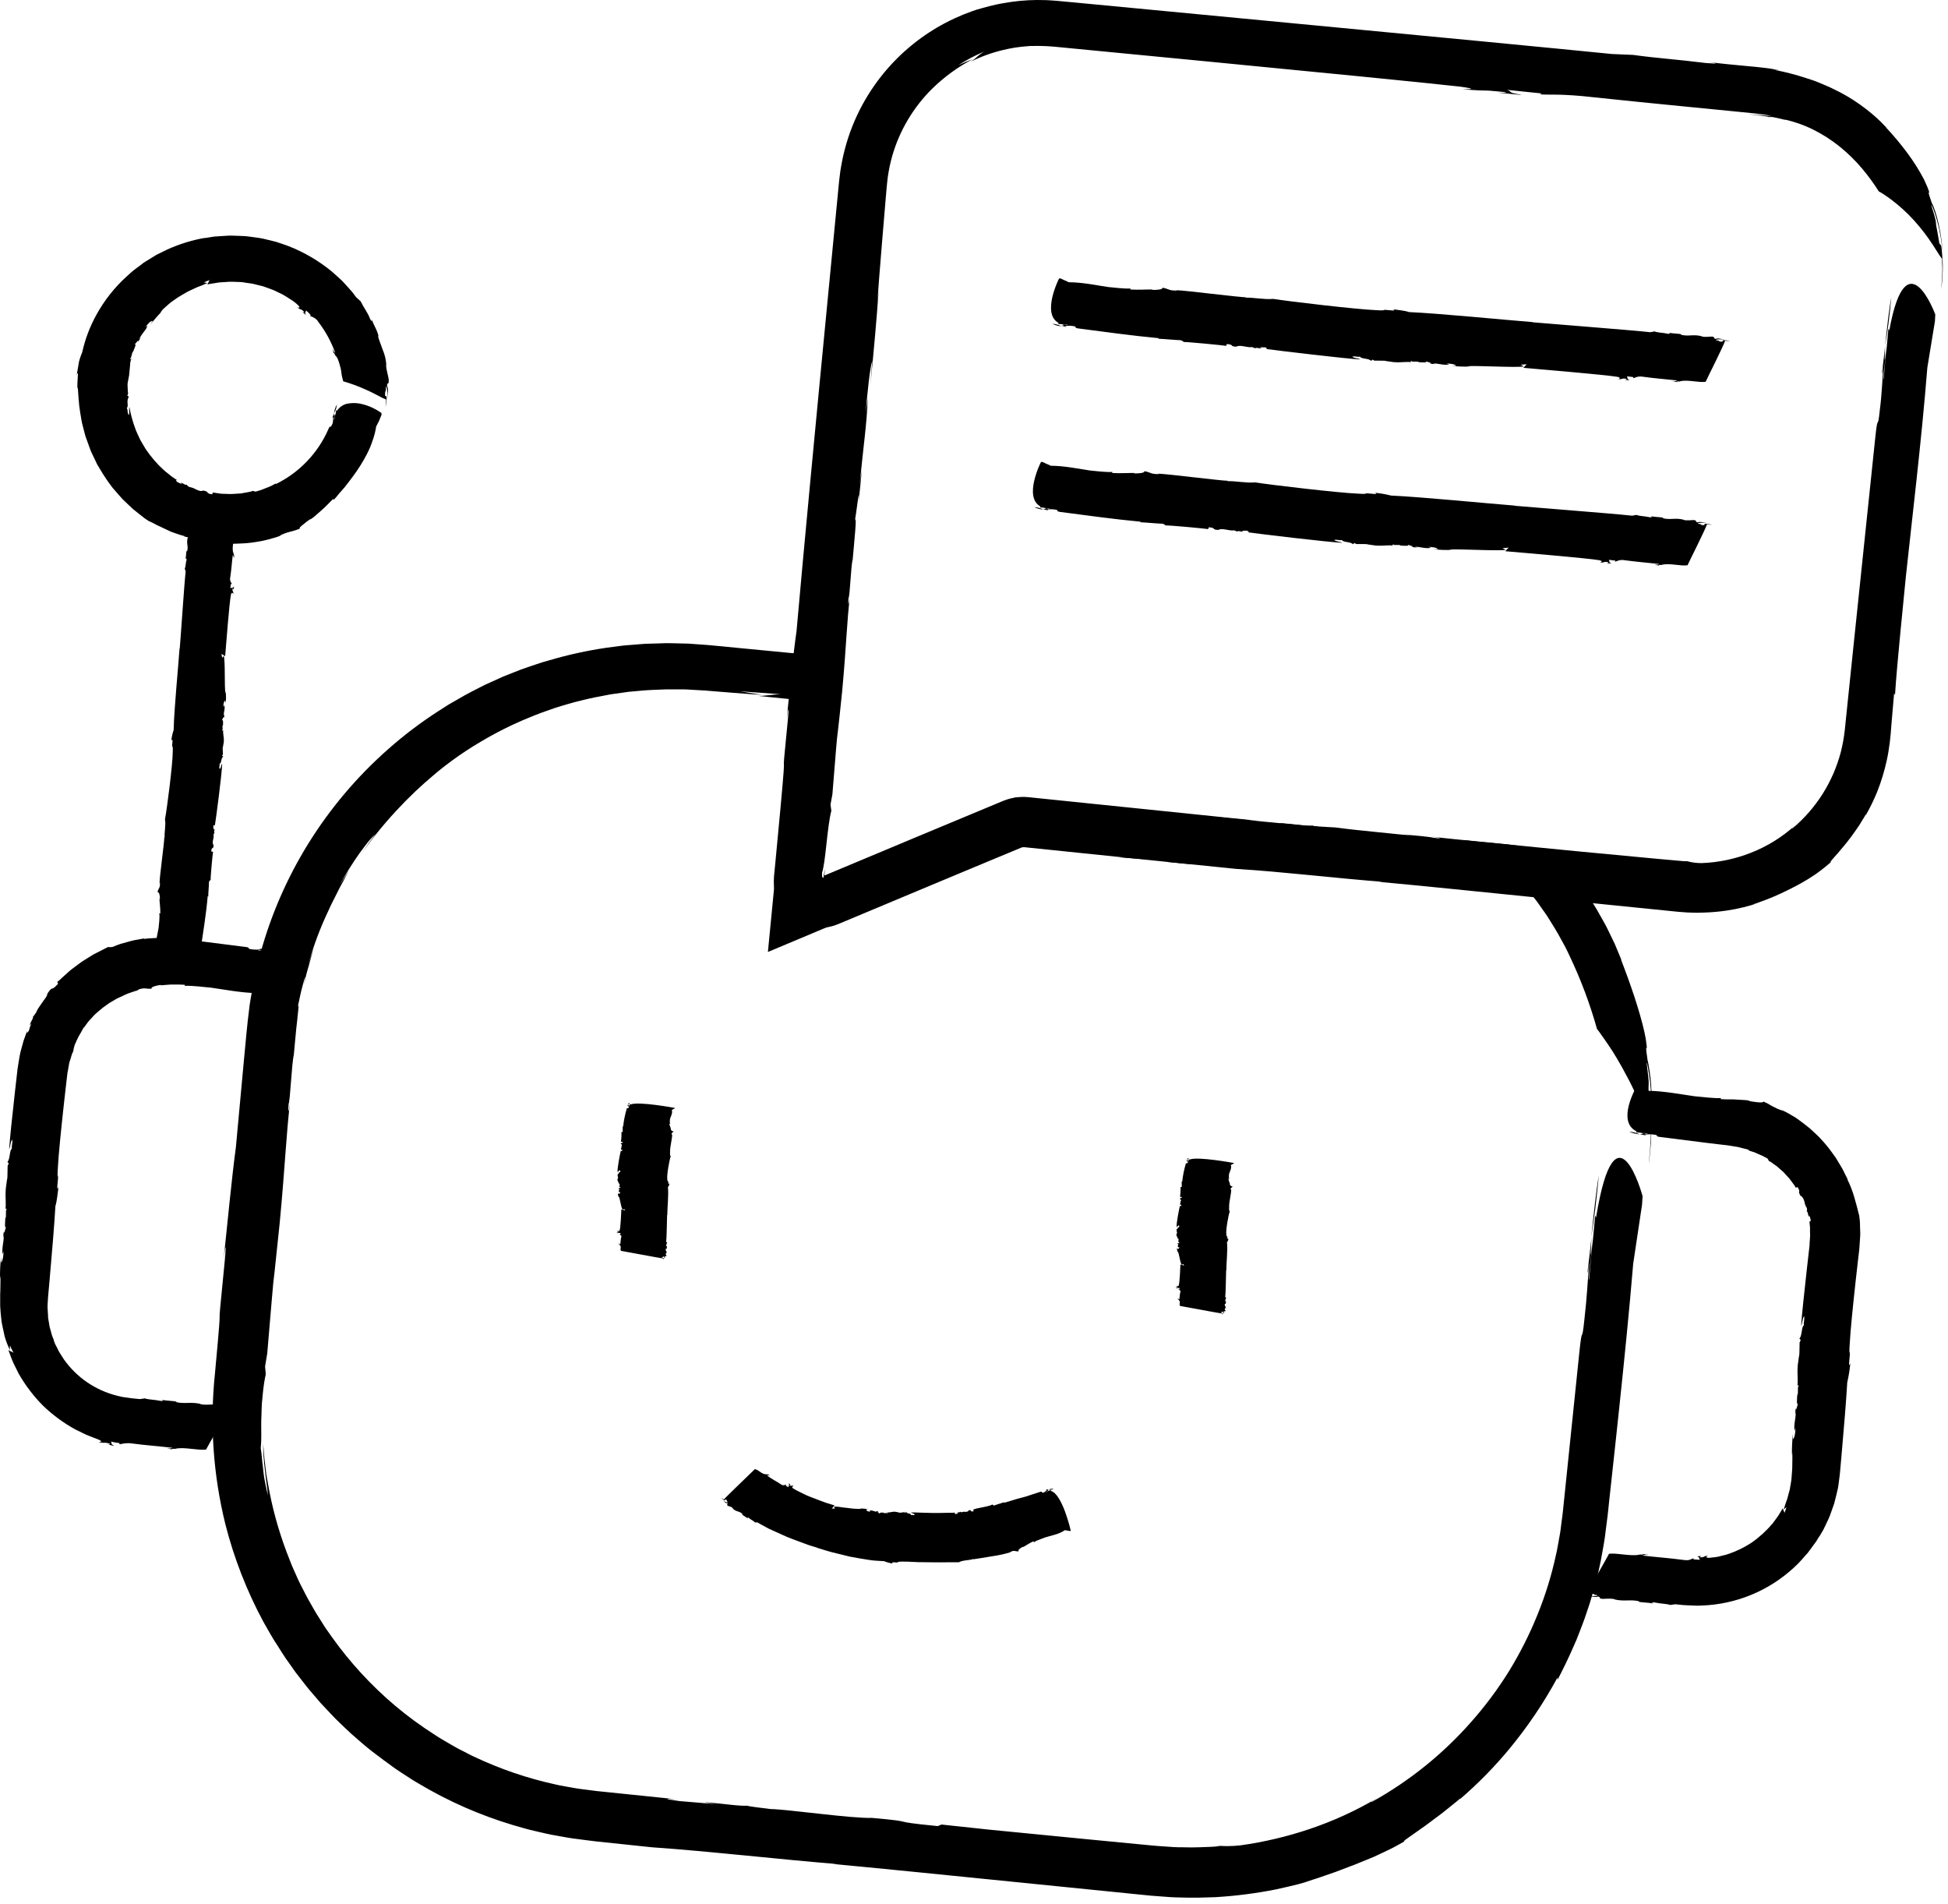 <svg width="305" height="298" viewBox="0 0 305 298" fill="none" xmlns="http://www.w3.org/2000/svg">
<path d="M250.329 183.989C249.932 186.176 249.54 189.971 249.155 193.572C249.6 190.816 249.966 187.877 250.329 183.989Z" fill="black"/>
<path d="M258.599 179.32C258.666 178.359 258.659 177.259 258.689 176.145C258.666 177.207 258.666 178.291 258.599 179.32Z" fill="black"/>
<path d="M147.409 285.607L146.83 285.851C138.294 285.017 144.377 285.267 136.477 284.564C133.347 284.68 123.391 283.226 120.62 283.181C120.62 283.181 120.407 283.147 120.06 283.103L118.777 282.949C117.854 282.833 116.949 282.706 117.08 282.654C115.872 282.766 113.098 282.317 110.656 282.134C109.767 282.112 111.296 282.265 111.95 282.399L106.36 281.932C104.184 281.641 103.657 281.454 106.035 281.663L98.183 280.855L95.566 280.586L94.168 280.44L93.446 280.369L92.762 280.28L91.368 280.1C90.893 280.04 90.41 279.992 89.928 279.891L88.455 279.629C87.958 279.539 87.453 279.457 86.96 279.33C82.572 278.37 78.307 276.917 74.247 274.997C73.698 274.761 73.182 274.458 72.643 274.189C72.105 273.92 71.563 273.654 71.043 273.344C70 272.727 68.923 272.144 67.906 271.452C65.82 270.117 63.822 268.65 61.924 267.059C58.159 263.887 54.809 260.252 51.953 256.242L50.924 254.781L49.978 253.285L49.507 252.537C49.358 252.291 49.219 252.033 49.074 251.79C48.789 251.291 48.505 250.793 48.221 250.294C47.941 249.801 47.705 249.288 47.444 248.799C47.182 248.309 46.928 247.815 46.696 247.303L46.026 245.807C45.918 245.561 45.806 245.318 45.697 245.06C45.589 244.802 45.503 244.57 45.406 244.312C43.998 240.841 42.924 237.244 42.198 233.57C42.052 232.781 41.917 232.026 41.787 231.327C41.656 230.628 41.603 229.925 41.517 229.285C41.431 228.646 41.375 228.048 41.33 227.494C41.285 226.941 41.241 226.436 41.203 225.98C41.206 227.355 41.297 228.729 41.476 230.093C41.521 230.467 41.562 230.878 41.603 231.259C41.645 231.641 41.715 232.007 41.76 232.355C41.846 232.931 41.902 233.512 41.929 234.094C41.719 233.14 41.555 232.31 41.413 231.573C41.271 230.837 41.233 230.186 41.162 229.607C41.001 228.455 40.979 227.562 40.822 226.709C40.888 226.037 40.916 225.362 40.908 224.687C40.908 223.763 40.874 222.649 40.938 221.49C40.938 220.91 40.979 220.32 40.998 219.736L41.162 218.031C41.222 217.474 41.271 216.985 41.357 216.472C41.443 215.96 41.521 215.504 41.611 215.115L41.502 213.904L41.843 211.851C43.406 193.549 42.138 207.664 43.791 191.463C44.677 182.082 44.8 177.596 45.432 172.395C45.35 173.173 45.01 175.225 45.189 172.791C45.432 172.395 45.682 166.312 46 165.145C46.056 164.551 46.142 163.623 46.236 162.606C46.284 162.102 46.333 161.575 46.382 161.055C46.43 160.535 46.49 160.087 46.542 159.642L46.744 157.638C46.77 157.264 46.722 157.264 46.546 157.858C46.636 157.559 46.774 156.935 46.92 156.228C46.999 155.877 47.066 155.499 47.159 155.14C47.253 154.781 47.346 154.426 47.428 154.116C47.761 152.863 47.952 152.246 47.582 154.116C47.705 153.581 47.829 153.057 47.956 152.542C48.083 152.026 48.247 151.536 48.382 151.046C48.517 150.556 48.644 150.104 48.756 149.67C48.868 149.236 49.021 148.833 49.13 148.455C48.973 148.892 48.801 149.326 48.655 149.771L48.24 151.11C49.033 148.192 50.087 145.352 51.388 142.622C51.889 141.463 52.468 140.431 52.977 139.381C53.224 138.854 53.53 138.36 53.8 137.84C54.069 137.321 54.338 136.793 54.633 136.27C54.125 137.018 53.657 137.807 53.164 138.577C54.113 136.839 55.162 135.158 56.305 133.541C56.813 132.86 57.269 132.247 57.684 131.735C58.099 131.223 58.507 130.834 58.828 130.535L58.144 131.436L57.804 131.888L57.482 132.352L56.204 134.221C57.962 131.644 59.912 129.203 62.036 126.919C63.947 124.847 65.994 122.904 68.164 121.105C67.88 121.33 67.588 121.546 67.308 121.778L66.489 122.56C69.203 120.092 72.168 117.917 75.335 116.069C77.683 114.669 80.131 113.444 82.66 112.405C83.333 112.139 84.006 111.837 84.701 111.594L86.814 110.846C87.524 110.606 88.249 110.412 88.975 110.191C89.7 109.971 90.433 109.791 91.169 109.612C92.631 109.238 94.127 108.973 95.596 108.692L97.806 108.382L98.352 108.303L98.901 108.251L99.986 108.154C101.425 107.989 102.842 107.986 104.203 107.915H106.211H107.187C107.504 107.915 107.822 107.948 108.133 107.963L109.953 108.068C110.241 108.068 110.544 108.105 110.847 108.131L111.729 108.202L114.915 108.46C116.844 108.61 118.355 108.718 119.308 108.767L115.827 108.214L122.381 108.681C121.611 108.602 119.162 109.055 118.519 108.92L124.068 109.474C123.125 119.176 121.697 133.903 120.232 149.02L160.118 132.281L168.422 133.118L174.34 133.735C179.549 134.367 175.245 134.165 175.185 134.191C181.541 134.737 177.948 134.236 183.347 134.789C184.817 134.973 183.026 134.924 182.192 134.872C184.562 135.081 186.75 135.369 186.94 135.287C183.987 134.913 185.265 134.782 184.031 134.49L190.974 135.197L190.649 135.332C192.201 135.489 194.624 135.268 201.44 136.027C212.948 137.231 225.458 138.405 237.03 139.586C236.843 139.665 234.413 139.485 231.964 139.302C233.515 139.463 235.882 139.676 237.306 139.882C235.916 139.657 237.135 139.747 238.428 139.856L238.896 139.897H239.045H239.292C239.415 139.897 239.445 139.897 239.269 139.859H239.58L239.954 140.256L240.051 140.368L240.294 140.674C240.458 140.876 240.623 141.082 240.769 141.299L241.692 142.604C241.845 142.824 242.002 143.045 242.156 143.269C242.309 143.494 242.447 143.725 242.593 143.957C243.173 144.881 243.763 145.826 244.279 146.787C244.545 147.273 244.818 147.752 245.076 148.242C245.334 148.732 245.558 149.233 245.801 149.737C247.535 153.393 248.956 157.189 250.048 161.085C250.187 161.216 250.822 162.124 251.753 163.467C252.684 164.809 253.757 166.63 254.744 168.525C255.279 169.471 255.705 170.439 256.158 171.355C256.61 172.271 256.98 173.143 257.309 173.894L258.124 175.737C258.319 176.186 258.453 176.444 258.498 176.444C258.498 178.934 258.222 181.394 258.143 182.146C258.218 181.832 258.36 180.46 258.495 178.837C258.551 177.211 258.618 175.337 258.525 174.04L258.281 173.599C258.244 172.103 258.143 171.281 258.124 170.78C258.107 170.501 258.107 170.221 258.124 169.942C258.142 169.671 258.142 169.398 258.124 169.127C258.087 168.645 257.997 167.841 257.814 166.394C257.881 166.23 258.117 167.475 258.352 169.359C258.438 170.305 258.551 171.404 258.618 172.571C258.637 173.154 258.655 173.752 258.674 174.35C258.693 174.949 258.719 175.554 258.696 176.145C258.719 174.014 258.696 171.879 258.528 170.069C258.483 169.161 258.375 168.338 258.27 167.635C258.166 166.932 258.065 166.349 257.96 165.923C257.665 163.941 257.736 164.053 257.795 164.053C257.855 164.053 257.851 164.027 257.822 163.702C257.749 162.983 257.632 162.268 257.47 161.563C257.096 159.873 256.524 157.955 255.892 155.996C255.545 155.028 255.238 154.026 254.872 153.057C254.505 152.089 254.161 151.121 253.802 150.197L253.862 150.25L252.812 147.73C252.438 146.941 252.064 146.193 251.716 145.468C251.368 144.742 250.968 144.073 250.594 143.407C250.22 142.742 249.869 142.099 249.473 141.497C249.076 140.895 248.699 140.286 248.317 139.687C247.936 139.089 247.506 138.532 247.102 137.952L246.489 137.081C246.283 136.793 246.055 136.517 245.839 136.229L243.434 133.051L239.288 132.636L236.817 132.352L237.703 132.378C234.82 131.981 229.103 131.567 223.899 130.938C225.394 131.122 226.666 131.387 223.525 131.099C217.543 130.389 213.43 130.105 209.056 129.525L204.827 129.29L159.007 124.84L139.442 133.111L130.592 136.85L129.526 137.298L129.28 137.407L129.227 137.429L129.025 137.523L128.61 137.709C130.267 120.511 131.34 109.32 131.942 103.039L125.07 102.366L126.629 102.489L111.737 101.054C111.139 100.986 110.462 100.942 109.796 100.897L107.774 100.751C107.093 100.725 106.405 100.717 105.71 100.702C105.014 100.687 104.315 100.657 103.612 100.702L101.477 100.766L100.939 100.784L100.401 100.826L99.32 100.912L98.228 100.998C97.855 101.024 97.499 101.057 97.133 101.11L94.927 101.401C91.91 101.843 88.927 102.498 86.002 103.361L84.881 103.682L83.759 104.056C83.011 104.31 82.263 104.549 81.516 104.826L79.306 105.701C78.932 105.843 78.558 106 78.21 106.169L77.119 106.662L76.023 107.155C75.649 107.324 75.309 107.529 74.95 107.698C74.236 108.072 73.511 108.419 72.804 108.819L70.699 110.027C70.325 110.221 70.004 110.442 69.663 110.663L68.635 111.317C65.888 113.084 63.28 115.058 60.832 117.221C55.935 121.526 51.7 126.53 48.262 132.071C44.964 137.392 42.446 143.159 40.785 149.195C40.351 150.639 40.067 152.1 39.734 153.532C39.577 154.25 39.476 154.976 39.36 155.686C39.244 156.396 39.098 157.11 39.027 157.821C38.653 160.722 38.459 163.238 38.209 165.77C37.745 170.795 37.315 175.438 36.934 179.574C36.249 184.666 35.599 191.721 35.019 197.049C35.393 194.091 35.419 195.12 35.184 197.423C33.561 213.676 35.184 198.545 33.658 214.977C32.827 222.884 33.377 230.876 35.285 238.595C36.642 243.931 38.651 249.08 41.267 253.924C41.992 255.177 42.68 256.467 43.51 257.689C43.91 258.306 44.28 258.942 44.71 259.559L45.993 261.372C46.202 261.683 46.426 261.974 46.658 262.266L47.343 263.148C47.802 263.735 48.251 264.33 48.748 264.887L50.206 266.588C50.711 267.138 51.231 267.676 51.743 268.222C52.001 268.491 52.252 268.768 52.517 269.033L53.321 269.811C53.863 270.323 54.386 270.854 54.944 271.351C56.065 272.327 57.164 273.325 58.342 274.223C59.52 275.12 60.69 275.999 61.872 276.84C62.462 277.262 63.087 277.636 63.689 278.036C64.291 278.436 64.893 278.829 65.521 279.177C70.166 281.955 75.14 284.145 80.327 285.693C81.534 286.034 82.701 286.4 83.867 286.647L85.584 287.043C86.148 287.182 86.705 287.26 87.262 287.368L88.892 287.66C89.423 287.765 89.954 287.81 90.47 287.885C91.498 288.012 92.534 288.161 93.416 288.258L102.106 289.171C111.154 289.791 122.4 291.104 131.269 291.807L130.371 291.78C135.123 292.199 150.935 293.792 166.93 295.407L178.797 296.603L180.24 296.746L181.736 296.858L183.231 296.97C183.721 297.011 184.211 297.004 184.697 297.022L186.136 297.056H186.847H187.553L190.294 296.977C193.46 296.79 196.609 296.388 199.72 295.773C201.04 295.489 202.225 295.205 203.257 294.951L205.855 294.203L204.333 294.6L206.038 294.083C206.566 293.915 207.044 293.736 207.496 293.582C208.394 293.261 209.175 293.022 209.833 292.749C211.164 292.225 212.148 291.896 213.034 291.507L214.369 290.965L215.071 290.677C215.314 290.573 215.561 290.453 215.819 290.33L217.61 289.477C218.291 289.156 219.031 288.729 219.917 288.232C219.648 288.299 219.917 288.064 220.515 287.656C221.113 287.249 222.011 286.587 223.013 285.892C223.517 285.54 224.03 285.144 224.557 284.748C225.084 284.351 225.622 283.981 226.109 283.574L227.507 282.452C227.937 282.108 228.329 281.794 228.629 281.517L228.576 281.648C231.38 279.241 233.974 276.599 236.331 273.752C239.197 270.283 241.72 266.544 243.864 262.587V262.961C244.653 261.432 245.595 259.555 246.482 257.48C246.597 257.222 246.71 256.96 246.826 256.699L247.143 255.891C247.353 255.353 247.562 254.803 247.775 254.253C247.988 253.704 248.183 253.132 248.37 252.582C248.557 252.032 248.744 251.46 248.931 250.9C249.282 249.778 249.577 248.656 249.888 247.576C250.198 246.495 250.381 245.437 250.609 244.458C250.983 242.48 251.294 240.775 251.413 239.545C251.503 238.849 251.596 238.128 251.69 237.387C251.783 236.647 251.847 235.941 251.925 235.185L252.441 230.456C252.793 227.173 253.189 223.651 253.563 220.017C254.333 212.748 255.111 205.02 255.709 197.834L257.092 188.607L257.182 187.242C257.182 187.242 252.972 171.748 249.895 190.588L249.761 190.27L249.413 194.009C248.889 198.496 248.874 200.597 248.74 200.275L249.368 194.118C248.874 198.631 249.099 195.467 249.174 193.744C248.972 195.613 248.774 197.46 248.575 198.956C248.549 199.853 248.706 198.309 248.811 197.61C248.631 200.044 248.437 203.446 248.086 206.396C247.614 211.025 247.79 206.665 247.241 212.064C246.493 219.181 245.761 226.251 245.046 233.275L244.773 235.914C244.724 236.344 244.687 236.815 244.631 237.212L244.47 238.438L244.313 239.668C244.261 240.08 244.171 240.483 244.104 240.887L243.883 242.106C243.812 242.514 243.737 242.917 243.636 243.317C242.946 246.541 241.973 249.697 240.731 252.75C239.495 255.806 238.008 258.755 236.286 261.567C234.543 264.379 232.564 267.038 230.371 269.515C225.949 274.544 220.699 278.778 214.847 282.033C214.283 282.28 214.918 281.917 215.576 281.502C212.234 283.468 208.697 285.082 205.021 286.318C201.518 287.496 197.914 288.347 194.253 288.86C193.54 288.945 192.822 288.986 192.104 288.984C191.629 288.984 191.337 288.958 191.031 288.946C190.572 289.036 190.107 289.086 189.64 289.096C188.608 289.118 187.067 289.238 185.183 289.167C184.712 289.167 184.218 289.167 183.706 289.133L182.117 289.021C181.059 288.965 179.78 288.83 178.494 288.707L170.355 287.922L154.846 286.404C150.524 285.948 147.585 285.634 147.409 285.607Z" fill="black"/>
<path d="M255.084 177.166C255.613 177.384 256.174 177.517 256.745 177.558C256.222 177.321 255.658 177.187 255.084 177.166Z" fill="black"/>
<path d="M247.947 249.748L248.471 249.786C248.297 249.76 248.122 249.748 247.947 249.748Z" fill="black"/>
<path d="M281.156 185.918L281.443 185.821C281.75 186.322 281.724 186.438 281.694 186.539C281.664 186.64 281.653 186.715 281.903 187.182C282.062 187.251 282.194 187.37 282.277 187.522C282.388 187.703 282.472 187.9 282.524 188.106C282.572 188.461 282.7 188.801 282.898 189.1C282.898 189.1 282.995 189.609 282.857 189.612C283.118 189.706 283.04 190.121 283.186 190.424C283.279 190.528 283.231 190.327 283.272 190.222C283.317 190.342 283.369 190.461 283.406 190.596L283.504 190.97C283.474 191.28 283.354 191.37 283.279 191.056C283.298 191.303 283.365 191.661 283.395 192.114C283.395 192.338 283.395 192.589 283.395 192.861C283.417 193.145 283.417 193.43 283.395 193.714C283.373 194.013 283.35 194.327 283.328 194.652C283.328 194.738 283.328 194.802 283.328 194.907C283.328 195.011 283.302 195.124 283.29 195.232C283.264 195.449 283.238 195.669 283.216 195.894C283.111 196.787 283.006 197.718 282.902 198.649C282.483 202.388 282.086 206.127 282.004 207.529C282.214 207.189 282.18 206.329 282.483 206.033C282.565 206.781 282.326 207.103 282.453 207.439C282.023 207.679 282.199 209.032 281.735 209.544L281.944 209.776L281.769 210.124C281.69 213.354 281.814 210.872 281.477 213.706C281.35 215.354 281.593 216.17 281.384 217.071C281.384 216.936 281.574 216.588 281.593 217.018C281.384 217.071 281.623 218.17 281.402 218.357C281.384 218.776 281.227 220.125 281.544 219.695C281.387 219.912 281.212 221.112 281.17 220.383C281.104 220.745 281.071 221.111 281.073 221.479L281.204 220.963C281.107 222.342 280.83 223.068 280.98 223.987L281.141 223.494C281.077 224.317 281.028 224.99 280.726 225.3V224.447C280.598 225.555 280.546 226.671 280.569 227.786L280.617 227.382C280.647 227.756 280.64 228.504 280.617 229.443C280.617 229.678 280.617 229.925 280.591 230.19C280.565 230.456 280.557 230.613 280.542 230.833C280.525 231.284 280.476 231.732 280.397 232.176C280.355 232.404 280.314 232.628 280.277 232.852L280.221 233.189C280.198 233.297 280.161 233.402 280.131 233.507C280.015 233.933 279.907 234.341 279.806 234.707C279.529 235.41 279.372 236.008 279.286 236.285C279.438 236.17 279.582 236.045 279.716 235.911C279.629 236.231 279.519 236.545 279.387 236.849C279.454 236.748 279.039 236.101 279.148 236.064L278.568 237.032C278.434 237.264 278.283 237.485 278.116 237.694C277.948 237.93 277.764 238.18 277.57 238.442C276.611 239.582 275.509 240.594 274.291 241.452C273.052 242.268 271.708 242.909 270.294 243.359L269.408 243.579C269.157 243.656 268.899 243.71 268.638 243.74C268.167 243.8 267.8 243.845 267.565 243.863C266.798 243.811 267.4 243.546 267.4 243.519C266.507 243.639 267.026 243.759 266.252 243.785C266.039 243.759 266.294 243.613 266.406 243.575C266.256 243.592 266.105 243.601 265.953 243.602C265.83 243.602 265.748 243.602 265.733 243.646C266.155 243.74 265.98 243.983 266.166 244.151H265.909L265.654 244.133L265.142 244.095L265.194 243.931C265.016 243.971 264.844 244.035 264.682 244.121C264.531 244.181 264.37 244.217 264.207 244.226C263.951 244.234 263.694 244.215 263.441 244.17C261.429 243.901 259.231 243.744 257.201 243.504C257.246 243.407 257.676 243.392 258.109 243.377C257.793 243.362 257.48 243.313 257.175 243.231C257.649 243.456 256.311 243.265 256.688 243.377C255.159 243.632 253.271 243.075 251.933 243.22C251.783 243.572 248.508 249.176 248.463 249.606C248.15 249.581 247.838 249.534 247.532 249.464C247.952 249.631 248.404 249.706 248.856 249.685L248.949 249.46C249.94 249.479 249.166 249.621 250.123 249.7C250.157 249.894 249.274 249.849 248.497 249.789C249.192 249.883 249.873 250.088 250.179 249.909C250.826 250.051 250.082 250.133 250.863 250.283C251.432 250.283 252.191 250.171 252.826 250.346V250.38C254.378 250.728 255.26 250.328 256.677 250.664L256.516 250.713C257.014 250.87 258.012 250.821 258.932 251.031C258.674 250.967 258.461 250.806 259.014 250.836C260.053 251.061 260.782 251.012 261.538 251.236L262.286 251.124L263.093 251.206L263.583 251.255L264.237 251.289L265.733 251.349C266.267 251.349 266.854 251.3 267.43 251.27C270.084 251.06 272.68 250.379 275.095 249.259C277.496 248.14 279.683 246.609 281.556 244.734C281.971 244.312 282.337 243.882 282.677 243.486C282.849 243.284 283.051 243.112 283.178 242.899L283.608 242.319L284.356 241.299L284.872 240.453L284.805 240.618L285.496 239.44C285.706 239.007 285.923 238.55 286.147 238.072C286.255 237.833 286.382 237.593 286.48 237.324L286.764 236.539C286.857 236.27 286.954 236 287.052 235.724C287.097 235.585 287.149 235.451 287.194 235.309C287.239 235.167 287.265 235.021 287.302 234.879C287.448 234.299 287.601 233.705 287.736 233.099C287.871 232.493 287.915 231.862 288.005 231.23C288.057 230.889 288.072 230.65 288.099 230.381C288.125 230.112 288.147 229.846 288.17 229.581L288.315 227.97C288.689 223.659 289.063 219.321 289.224 216.409C289.453 215.404 289.617 214.385 289.714 213.358C289.587 213.874 289.478 213.683 289.523 213.276C289.826 210.427 289.418 213.07 289.624 210.18C289.703 208.512 290.103 204.504 290.54 200.549C290.649 199.562 290.761 198.574 290.869 197.629C290.925 197.157 290.978 196.694 291.03 196.245L291.108 195.587C291.127 195.329 291.146 195.079 291.161 194.839C291.194 194.346 291.224 193.875 291.254 193.434C291.284 192.992 291.236 192.574 291.228 192.192C291.221 191.811 291.228 191.445 291.198 191.157C291.168 190.869 291.135 190.585 291.112 190.364C290.645 188.517 290.11 186.206 289.209 184.576L289.347 184.718C289.228 184.498 289.056 184.146 288.831 183.698C288.719 183.473 288.611 183.215 288.458 182.95C288.304 182.684 288.14 182.411 287.964 182.12C287.788 181.828 287.609 181.514 287.407 181.2L286.726 180.262C286.244 179.596 285.719 178.961 285.156 178.362C284.881 178.047 284.586 177.75 284.274 177.472C283.967 177.188 283.668 176.908 283.369 176.635C282.745 176.123 282.124 175.659 281.556 175.24C280.987 174.822 280.408 174.53 279.952 174.257C279.495 173.984 279.084 173.835 278.83 173.711L279.092 173.883C278.522 173.675 277.968 173.425 277.435 173.135C277.005 172.86 276.552 172.621 276.082 172.421C276.194 172.735 274.485 172.474 273.839 172.343L273.876 172.283C273.567 172.229 273.255 172.196 272.941 172.186L271.715 172.115L271.386 172.096H270.515C270.141 172.096 269.767 172.074 269.393 172.051L269.464 171.89C268.301 171.954 266.155 171.67 265.329 171.606C263.46 171.352 260.577 170.78 258.034 170.75L256.457 170.118L256.214 170.14C256.214 170.14 253.032 175.562 256.24 177.099L256.169 177.259L256.831 177.304C257.612 177.461 257.993 177.304 257.926 177.465L256.845 177.338C257.634 177.465 257.074 177.499 256.759 177.562C257.066 177.601 257.369 177.66 257.668 177.738C257.829 177.689 257.56 177.659 257.44 177.611C257.955 177.54 258.477 177.54 258.992 177.611C259.803 177.704 259.018 177.884 259.964 177.985L267.367 178.919L269.214 179.14L270.141 179.248L270.604 179.301C270.758 179.319 270.851 179.342 270.978 179.364L271.693 179.48C271.933 179.507 272.171 179.555 272.403 179.622L273.106 179.802L273.48 179.888C273.596 179.921 273.708 179.97 273.82 180.007C273.883 180.105 273.786 180.063 273.67 180.056L274.485 180.314C274.613 180.352 274.737 180.396 274.859 180.449L275.233 180.621L275.981 180.946C276.224 181.058 276.445 181.204 276.688 181.32C276.818 181.439 276.91 181.593 276.953 181.765C276.953 181.738 277.017 181.765 277.151 181.828C277.286 181.892 277.458 182.034 277.678 182.202L278.052 182.456C278.187 182.546 278.312 182.649 278.426 182.763L279.249 183.488C279.503 183.765 279.761 184.042 279.997 184.307L280.176 184.498C280.228 184.565 280.277 184.636 280.325 184.703L280.602 185.077C280.77 185.313 280.927 185.5 281.017 185.649C281.107 185.799 281.152 185.904 281.156 185.918Z" fill="black"/>
<path d="M43.245 149.046C42.714 148.828 42.153 148.695 41.581 148.653C42.105 148.891 42.67 149.024 43.245 149.046Z" fill="black"/>
<path d="M36.204 220.379L35.681 220.342C35.854 220.367 36.029 220.38 36.204 220.379Z" fill="black"/>
<path d="M8.959 153.697L9.094 153.993C8.477 154.669 8.324 154.714 8.185 154.74C8.047 154.766 7.916 154.796 7.437 155.511C7.391 155.761 7.287 155.998 7.135 156.202C6.97 156.464 6.735 156.726 6.548 157.021C6.151 157.597 5.74 158.161 5.684 158.468C5.647 158.431 5.265 159.175 5.172 159.07C5.265 159.403 4.843 159.87 4.671 160.375C4.648 160.573 4.794 160.274 4.917 160.173C4.846 160.364 4.764 160.547 4.701 160.737L4.532 161.313C4.301 161.728 4.132 161.792 4.286 161.313C4.147 161.687 3.912 162.222 3.691 162.914C3.594 163.265 3.485 163.661 3.373 164.061C3.242 164.498 3.137 164.943 3.059 165.392C2.981 165.867 2.898 166.364 2.816 166.888C2.816 167.015 2.779 167.142 2.756 167.262L2.719 167.583C2.697 167.804 2.67 168.024 2.644 168.245C2.543 169.139 2.435 170.07 2.33 171.004C1.911 174.743 1.515 178.482 1.437 179.88C1.642 179.544 1.612 178.68 1.915 178.385C1.994 179.133 1.754 179.45 1.881 179.787C1.451 180.03 1.627 181.38 1.164 181.892L1.373 182.124L1.197 182.475C1.119 185.706 1.242 183.223 0.909 186.057C0.782 187.702 1.022 188.517 0.812 189.422C0.831 189.284 1.007 188.936 1.022 189.37C0.812 189.422 1.055 190.517 0.831 190.704C0.831 191.123 0.655 192.473 0.977 192.043C0.816 192.26 0.64 193.46 0.603 192.731C0.535 193.092 0.504 193.459 0.509 193.826L0.636 193.31C0.539 194.69 0.263 195.419 0.416 196.339L0.573 195.842C0.509 196.664 0.464 197.337 0.162 197.651V196.799C0.036 197.907 -0.017 199.022 0.005 200.138L0.053 199.73C0.087 200.104 0.076 200.852 0.053 201.79C0.053 202.026 0.053 202.273 0.027 202.538V203.476C0.008 204.138 0.032 204.8 0.098 205.458L0.199 206.452L0.255 206.939C0.277 207.099 0.315 207.256 0.345 207.413C0.476 208.038 0.599 208.632 0.719 209.159C0.93 209.911 1.211 210.642 1.556 211.343C1.541 211.094 1.541 210.844 1.556 210.595C1.725 211.007 1.92 211.408 2.139 211.795C2.087 211.653 1.268 211.422 1.287 211.261L1.852 212.775C1.989 213.131 2.146 213.479 2.323 213.818C2.506 214.192 2.697 214.566 2.91 215.003C3.953 216.838 5.236 218.527 6.723 220.025C8.232 221.481 9.927 222.732 11.763 223.745L12.926 224.313C13.256 224.485 13.595 224.638 13.943 224.769C14.571 225.008 15.065 225.203 15.375 225.33C16.377 225.749 15.465 225.704 15.435 225.745C16.751 226.007 16.052 225.678 17.143 225.973C17.431 226.081 17.046 226.119 16.867 226.104C17.114 226.153 17.342 226.224 17.517 226.268C17.693 226.313 17.82 226.317 17.85 226.268C17.256 226.089 17.57 225.865 17.353 225.644L17.697 225.738L18.048 225.797L18.747 225.913L18.662 226.07C18.904 226.06 19.145 226.022 19.379 225.958C19.58 225.931 19.782 225.915 19.985 225.909C20.242 225.901 20.499 225.92 20.752 225.966C22.763 226.235 24.961 226.396 26.992 226.631C26.951 226.728 26.517 226.743 26.083 226.762C26.399 226.774 26.712 226.822 27.018 226.904C26.543 226.68 27.881 226.87 27.504 226.758C29.033 226.504 30.921 227.061 32.26 226.915C32.413 226.564 35.688 220.959 35.729 220.529C36.042 220.556 36.353 220.603 36.66 220.671C36.24 220.505 35.789 220.429 35.337 220.451L35.243 220.675C34.252 220.656 35.026 220.514 34.069 220.436C34.036 220.241 34.922 220.286 35.696 220.346C35 220.256 34.32 220.047 34.013 220.227C33.366 220.084 34.111 220.002 33.329 219.853C32.761 219.853 32.002 219.965 31.366 219.789V219.755C29.814 219.408 28.932 219.808 27.515 219.471L27.676 219.423C27.179 219.265 26.18 219.314 25.261 219.105C25.518 219.172 25.732 219.329 25.178 219.299C24.139 219.075 23.41 219.123 22.655 218.899L21.907 219.011L21.099 218.929L20.609 218.881L20.183 218.817L19.241 218.69C18.908 218.634 18.564 218.525 18.198 218.447C16.573 218.024 15.032 217.324 13.644 216.379C12.245 215.42 11.025 214.223 10.04 212.842C9.819 212.528 9.643 212.21 9.453 211.926C9.367 211.777 9.262 211.646 9.195 211.5C9.127 211.354 9.053 211.216 8.989 211.081L8.615 210.356L8.391 209.754L8.458 209.851L8.137 209.032L7.879 208.09C7.837 207.926 7.778 207.761 7.748 207.585C7.718 207.41 7.692 207.234 7.662 207.055C7.632 206.875 7.602 206.681 7.568 206.505C7.568 206.411 7.535 206.318 7.523 206.224V205.937C7.497 205.563 7.475 205.151 7.449 204.748C7.422 204.344 7.486 203.933 7.497 203.514C7.497 203.331 7.527 203.039 7.55 202.766C7.572 202.493 7.598 202.235 7.621 201.966L7.766 200.354C8.14 196.043 8.514 191.71 8.675 188.798C8.944 187.919 9.023 186.678 9.168 185.747C9.041 186.259 8.929 186.068 8.978 185.661C9.277 182.812 8.869 185.459 9.075 182.565C9.154 180.897 9.554 176.893 9.991 172.937C10.103 171.947 10.215 170.96 10.32 170.017C10.376 169.543 10.428 169.079 10.481 168.634C10.506 168.41 10.532 168.189 10.559 167.972C10.593 167.8 10.623 167.628 10.657 167.464C10.713 167.131 10.769 166.813 10.821 166.514C10.873 166.215 10.989 165.953 11.057 165.706C11.124 165.46 11.195 165.235 11.255 165.033L11.472 164.544C11.518 164.206 11.596 163.873 11.703 163.549C11.838 163.224 11.991 162.898 12.145 162.569C12.302 162.249 12.477 161.937 12.668 161.635C12.844 161.336 12.982 161.022 13.154 160.752L13.132 160.891C13.221 160.749 13.379 160.517 13.584 160.251C13.689 160.117 13.79 159.952 13.928 159.799L14.384 159.313C14.545 159.141 14.706 158.939 14.889 158.771L15.491 158.247C15.912 157.873 16.36 157.528 16.829 157.215C17.057 157.043 17.298 156.889 17.551 156.756L18.276 156.329C18.774 156.09 19.256 155.873 19.69 155.668C20.123 155.462 20.55 155.361 20.89 155.23C21.23 155.099 21.522 155.058 21.705 154.991H21.492C21.865 154.796 22.282 154.701 22.703 154.718C23.047 154.775 23.395 154.791 23.743 154.767C23.556 154.449 24.737 154.228 25.197 154.176V154.243C25.416 154.212 25.637 154.192 25.859 154.183L26.741 154.116H26.98H27.852C28.226 154.116 28.599 154.138 28.973 154.161L28.902 154.322C30.065 154.254 32.215 154.542 33.037 154.606C34.907 154.86 37.793 155.432 40.332 155.462L41.913 156.094L42.157 156.071C42.157 156.071 45.334 150.65 42.127 149.11L42.198 148.953L41.536 148.908C40.754 148.751 40.373 148.908 40.44 148.747L41.521 148.874C40.732 148.747 41.297 148.713 41.607 148.65C41.301 148.61 40.997 148.551 40.698 148.474C40.538 148.523 40.807 148.552 40.926 148.601C40.412 148.672 39.889 148.672 39.375 148.601C38.563 148.508 39.349 148.328 38.403 148.227L31 147.292L29.153 147.072L28.226 146.964L27.762 146.911C27.605 146.911 27.388 146.885 27.209 146.87L26.057 146.807C25.672 146.78 25.286 146.78 24.902 146.807L23.743 146.866L23.159 146.904C22.965 146.904 22.785 146.96 22.58 146.986C22.43 146.941 22.58 146.915 22.774 146.859L21.413 147.109C21.193 147.151 20.972 147.177 20.759 147.236L20.123 147.405L18.878 147.752C18.471 147.879 18.078 148.051 17.682 148.212C17.422 148.275 17.153 148.285 16.889 148.242C16.927 148.242 16.818 148.302 16.598 148.403L15.67 148.878L15.031 149.203C14.787 149.318 14.551 149.449 14.324 149.596L12.829 150.527C12.335 150.882 11.849 151.252 11.389 151.596L11.053 151.854L10.746 152.123L10.189 152.624C9.845 152.938 9.546 153.196 9.348 153.394C9.15 153.593 8.974 153.686 8.959 153.697Z" fill="black"/>
<path d="M98.568 172.635C98.382 172.691 98.352 172.814 98.31 172.934C98.49 172.855 98.576 172.766 98.568 172.635Z" fill="black"/>
<path d="M104.042 197.083V196.982C104.029 197.014 104.029 197.051 104.042 197.083Z" fill="black"/>
<path d="M97.215 178.713L97.51 178.762C97.488 179.046 97.163 178.811 97.211 179.084C97.619 179.226 97.122 179.517 97.338 179.629C97.305 179.629 97.279 179.753 97.148 179.73C97.372 179.794 97.189 179.869 97.237 179.958C97.297 179.992 97.308 179.958 97.379 179.925L97.443 180.123C97.361 180.186 97.226 180.19 97.208 180.123C97.077 180.605 96.628 182.927 96.692 183.465C96.871 183.413 96.77 183.241 97.066 183.204C97.204 183.357 96.991 183.406 97.148 183.48C96.736 183.48 97.021 183.776 96.602 183.854L96.826 183.918L96.677 183.97C96.856 184.606 96.781 184.123 96.677 184.658C96.677 184.976 96.983 185.155 96.849 185.32C96.849 185.294 97.002 185.238 97.05 185.32C96.849 185.32 97.174 185.548 96.968 185.567C96.968 185.649 96.935 185.907 97.219 185.847C97.077 185.877 96.998 186.101 96.894 185.952C96.894 186.03 96.83 186.101 96.894 186.161L96.98 186.071C96.98 186.337 96.77 186.445 96.98 186.651L97.099 186.565C97.099 186.726 97.099 186.856 96.83 186.894L96.763 186.722C96.726 186.945 96.764 187.174 96.871 187.373V187.298C97.114 187.601 97.196 189.066 97.51 189.354L97.735 189.257L97.888 189.492C97.888 189.466 97.215 189.32 97.286 189.306C97.26 189.777 97.185 192.229 96.998 192.648C96.864 192.813 96.662 192.648 96.624 192.648C96.68 192.869 96.837 192.764 96.804 192.943C96.759 192.988 96.639 192.913 96.613 192.884C96.613 192.966 96.549 193.033 96.647 193.048C96.733 192.958 96.991 193.026 97.163 192.999L97.118 193.227L96.953 193.201C96.953 193.254 97.391 193.377 97.282 193.598C97.17 193.972 97.189 194.402 97.11 194.783C97.013 194.783 96.965 194.682 96.912 194.592C96.912 194.645 96.912 194.727 96.845 194.768C97.028 194.693 96.946 194.944 97.024 194.876C97.398 195.198 96.998 195.531 97.245 195.807C97.619 195.864 103.425 196.959 103.859 197C103.859 197.079 103.825 197.153 103.788 197.172C103.813 197.166 103.837 197.155 103.857 197.139C103.877 197.122 103.893 197.102 103.905 197.078C103.916 197.055 103.921 197.03 103.921 197.004C103.921 196.978 103.915 196.952 103.904 196.929L103.676 196.892C103.612 196.697 103.818 196.862 103.818 196.679C104.009 196.679 104.035 196.858 104.038 197.008C104.072 196.877 104.222 196.757 104.038 196.682C104.132 196.566 104.27 196.72 104.367 196.578C104.319 196.465 104.151 196.305 104.274 196.204H104.308C104.532 195.923 104.065 195.714 104.285 195.456L104.345 195.493C104.465 195.407 104.345 195.202 104.468 195.037C104.427 195.086 104.285 195.116 104.274 195.007C104.412 194.817 104.308 194.671 104.468 194.536L104.296 194.379C104.401 193.684 104.412 190.895 104.45 190.192L104.476 190.222C104.476 189.141 104.719 186.946 104.573 185.817C104.775 185.664 104.753 185.421 104.824 185.249C104.738 185.342 104.61 185.294 104.625 185.219C104.7 184.677 104.502 185.167 104.48 184.609C104.371 183.963 104.805 181.559 105.014 181.009C104.775 180.684 105.014 180.325 104.876 180.014L104.936 180.048C104.865 179.723 105.31 177.947 105.231 177.569L105.19 177.614C105.055 177.278 105.343 177.349 105.459 177.106C105.349 177.101 105.244 177.059 105.16 176.987C105.077 176.915 105.02 176.817 104.999 176.709H105.063C104.946 176.448 104.854 176.176 104.786 175.898L104.951 175.924C104.797 175.689 104.91 175.285 104.91 175.124C105.011 174.773 105.355 174.245 105.183 173.744L105.684 173.483L105.642 173.43C105.642 173.43 100.012 172.372 98.74 172.888L98.576 172.862V172.989C98.483 173.131 98.666 173.217 98.501 173.191L98.542 172.989C98.479 173.135 98.404 173.019 98.314 172.955C98.297 173.019 98.262 173.076 98.213 173.12C98.273 173.157 98.284 173.12 98.322 173.086C98.37 173.172 98.516 173.299 98.43 173.393C98.397 173.546 98.161 173.374 98.124 173.554C97.857 174.473 97.669 175.414 97.563 176.365C97.495 176.365 97.499 176.365 97.473 176.324C97.514 176.619 97.473 176.878 97.51 177.147C97.435 177.199 97.347 177.231 97.256 177.24C97.387 177.188 97.252 178.695 97.215 178.713Z" fill="black"/>
<path d="M186.103 181.26C185.916 181.316 185.886 181.443 185.845 181.559C186.024 181.477 186.11 181.387 186.103 181.26Z" fill="black"/>
<path d="M191.576 205.705V205.604C191.563 205.636 191.563 205.672 191.576 205.705Z" fill="black"/>
<path d="M184.749 187.335L185.045 187.384C185.022 187.668 184.697 187.433 184.746 187.706C185.157 187.848 184.656 188.139 184.873 188.251C184.839 188.251 184.813 188.375 184.682 188.352C184.906 188.416 184.723 188.491 184.772 188.577C184.82 188.663 184.843 188.577 184.914 188.547L184.977 188.741C184.895 188.808 184.76 188.812 184.742 188.741C184.615 189.223 184.162 191.545 184.226 192.084C184.405 192.031 184.304 191.859 184.581 191.822C184.719 191.975 184.506 192.024 184.663 192.099C184.252 192.099 184.536 192.394 184.117 192.473L184.342 192.532L184.192 192.588C184.372 193.224 184.297 192.742 184.192 193.276C184.192 193.594 184.499 193.774 184.364 193.938C184.364 193.912 184.517 193.856 184.566 193.938C184.364 193.938 184.689 194.17 184.484 194.189C184.503 194.271 184.45 194.529 184.734 194.469C184.592 194.499 184.514 194.723 184.409 194.574C184.39 194.649 184.345 194.72 184.409 194.783L184.495 194.69C184.495 194.959 184.286 195.064 184.514 195.273L184.633 195.187C184.633 195.348 184.633 195.479 184.368 195.516L184.297 195.344C184.261 195.567 184.299 195.796 184.405 195.995V195.92C184.648 196.223 184.731 197.688 185.045 197.976L185.269 197.879L185.426 198.115C185.426 198.088 184.749 197.943 184.82 197.928C184.794 198.399 184.719 200.851 184.532 201.27C184.398 201.435 184.196 201.27 184.159 201.27C184.218 201.491 184.372 201.386 184.338 201.562C184.293 201.61 184.173 201.536 184.147 201.506C184.147 201.588 184.084 201.655 184.181 201.67C184.267 201.577 184.525 201.648 184.697 201.622L184.652 201.85L184.488 201.823C184.488 201.876 184.925 201.999 184.817 202.22C184.704 202.594 184.723 203.024 184.645 203.405C184.547 203.405 184.499 203.304 184.446 203.214C184.446 203.267 184.446 203.349 184.379 203.39C184.562 203.311 184.48 203.562 184.559 203.498C184.932 203.82 184.532 204.153 184.779 204.43C185.153 204.486 190.96 205.581 191.393 205.622C191.393 205.697 191.36 205.775 191.322 205.794C191.347 205.788 191.371 205.777 191.391 205.761C191.411 205.745 191.428 205.724 191.439 205.701C191.45 205.677 191.456 205.652 191.455 205.626C191.455 205.6 191.449 205.574 191.438 205.551L191.21 205.514C191.146 205.319 191.352 205.484 191.352 205.301C191.543 205.301 191.569 205.48 191.573 205.63C191.606 205.499 191.756 205.379 191.573 205.304C191.662 205.188 191.801 205.342 191.898 205.2C191.853 205.087 191.681 204.927 191.804 204.826H191.838C192.062 204.545 191.595 204.336 191.816 204.078L191.876 204.115C191.995 204.029 191.876 203.824 191.999 203.659C191.958 203.708 191.816 203.738 191.804 203.629C191.943 203.439 191.838 203.293 191.999 203.158L191.827 203.001C191.932 202.306 191.943 199.517 191.98 198.814L192.006 198.843C192.006 197.763 192.253 195.568 192.104 194.439C192.305 194.286 192.283 194.043 192.354 193.871C192.268 193.964 192.141 193.916 192.156 193.837C192.231 193.299 192.033 193.789 192.01 193.232C191.902 192.581 192.335 190.181 192.545 189.631C192.305 189.302 192.545 188.947 192.406 188.633L192.466 188.67C192.395 188.341 192.84 186.569 192.762 186.191L192.721 186.236C192.586 185.9 192.874 185.971 192.99 185.728C192.88 185.723 192.774 185.681 192.691 185.609C192.608 185.538 192.551 185.44 192.53 185.331H192.593C192.476 185.069 192.385 184.796 192.32 184.516L192.481 184.546C192.328 184.307 192.44 183.907 192.44 183.746C192.541 183.395 192.885 182.867 192.713 182.366L193.214 182.101L193.173 182.052C193.173 182.052 187.542 180.994 186.271 181.51L186.106 181.484V181.611C186.013 181.753 186.196 181.839 186.032 181.813L186.073 181.611C186.009 181.757 185.934 181.641 185.845 181.578C185.829 181.641 185.793 181.699 185.744 181.742C185.804 181.779 185.815 181.742 185.852 181.708C185.901 181.794 186.047 181.922 185.961 182.015C185.927 182.168 185.691 181.996 185.658 182.176C185.388 183.095 185.2 184.035 185.097 184.987C185.026 184.987 185.03 184.987 185.003 184.946C185.045 185.242 185.004 185.496 185.041 185.769C184.965 185.82 184.878 185.851 184.787 185.858C184.925 185.81 184.787 187.313 184.749 187.335Z" fill="black"/>
<path d="M164.956 233.077C164.703 233.024 164.441 233.055 164.208 233.167C164.332 233.202 164.462 233.213 164.591 233.197C164.719 233.182 164.843 233.141 164.956 233.077Z" fill="black"/>
<path d="M164.193 233.167L164.189 233.171L164.198 233.167H164.193Z" fill="black"/>
<path d="M113.057 234.823L113.247 234.942C113.19 234.893 113.126 234.853 113.057 234.823Z" fill="black"/>
<path d="M152.412 236.277V236.58C151.828 236.696 152.187 236.277 151.664 236.423C151.511 236.868 150.755 236.494 150.595 236.741C150.595 236.707 150.329 236.74 150.329 236.595C150.273 236.83 150.06 236.681 149.899 236.759C149.847 236.834 149.951 236.823 150.008 236.886L149.634 237.017C149.473 236.961 149.424 236.834 149.585 236.785C149.331 236.811 148.837 236.804 148.22 236.812C147.604 236.819 146.871 236.849 146.134 236.838C145.398 236.826 144.639 236.789 144.033 236.782C143.427 236.774 142.911 236.733 142.634 236.752C142.765 236.935 143.106 236.841 143.222 237.126C142.926 237.26 142.799 237.043 142.664 237.197C142.575 236.782 142.033 237.055 141.846 236.632L141.745 236.856L141.614 236.707C141.359 236.752 141.102 236.782 140.844 236.797C140.635 236.73 140.421 236.68 140.204 236.647C139.557 236.595 139.206 236.871 138.862 236.707C138.914 236.707 139.038 236.875 138.862 236.912C138.862 236.707 138.395 236.995 138.342 236.785C138.17 236.785 137.643 236.696 137.778 236.991C137.71 236.841 137.247 236.688 137.546 236.617C137.412 236.56 137.265 236.536 137.12 236.546L137.31 236.662C136.764 236.595 136.514 236.329 136.114 236.505L136.29 236.651C135.964 236.606 135.688 236.572 135.62 236.277L135.968 236.258C135.531 236.167 135.084 236.131 134.637 236.15L134.79 236.202C134.081 236.209 133.372 236.156 132.67 236.045L131.997 235.974C131.784 235.94 131.579 235.907 131.392 235.884C131.117 235.834 130.836 235.824 130.558 235.854L130.73 236.135L130.229 236.157C130.281 236.157 130.663 235.574 130.681 235.656L129.343 235.245C128.737 235.043 128.027 234.751 127.309 234.478C126.935 234.336 126.591 234.213 126.258 234.056L125.331 233.607C124.921 233.416 124.521 233.201 124.135 232.964C123.858 232.699 124.232 232.639 124.251 232.59C123.813 232.463 123.966 232.714 123.645 232.512C123.57 232.426 123.738 232.374 123.806 232.377C123.649 232.317 123.548 232.175 123.492 232.254C123.637 232.426 123.436 232.628 123.432 232.807L123.013 232.542L123.11 232.407C123.017 232.351 122.65 232.669 122.265 232.347C121.925 232.112 121.555 231.899 121.181 231.686C120.813 231.473 120.457 231.239 120.115 230.986C120.179 230.908 120.355 230.956 120.53 230.986C120.444 230.923 120.287 230.848 120.243 230.732C120.314 230.99 119.891 230.642 119.981 230.788C119.233 230.788 118.803 230.067 118.186 229.977C117.936 230.246 113.576 234.389 113.326 234.74C113.209 234.667 113.106 234.573 113.023 234.463C113 234.576 113.255 234.815 113.442 234.875L113.599 234.703C113.995 234.882 113.599 234.871 113.95 235.099C113.857 235.267 113.524 235.099 113.24 234.901C113.471 235.092 113.64 235.38 113.86 235.275C114.047 235.503 113.7 235.447 113.931 235.709C114.152 235.802 114.548 235.843 114.743 236.101L114.72 236.127C115.229 236.699 115.842 236.501 116.283 237.047H116.19C116.328 237.271 116.803 237.421 117.102 237.742C117.02 237.641 117.001 237.466 117.233 237.589C117.607 237.963 117.954 238.004 118.194 238.315H118.59C118.964 238.531 119.614 238.902 120.418 239.32L123.192 240.569C124.176 240.977 125.185 241.317 126.034 241.646L126.64 241.87L127.189 242.038L128.016 242.293H127.941C128.573 242.468 129.358 242.745 130.244 242.977L133.089 243.676C134.076 243.867 135.075 244.028 135.987 244.173C136.42 244.244 136.857 244.292 137.295 244.315C137.707 244.345 138.088 244.368 138.417 244.379C138.864 244.566 139.335 244.692 139.815 244.753C139.584 244.644 139.681 244.528 139.868 244.558C141.188 244.671 139.969 244.439 141.307 244.45C141.681 244.45 142.35 244.45 143.139 244.506C143.928 244.562 144.848 244.525 145.756 244.555C146.665 244.585 147.585 244.555 148.374 244.555C149.163 244.555 149.776 244.555 150.12 244.555C150.819 244.181 151.754 244.282 152.445 244.024L152.382 244.095C152.569 244.039 152.984 244.001 153.503 243.915L155.309 243.616C156.323 243.478 157.324 243.255 158.3 242.951H158.173C158.887 242.577 158.861 242.906 159.486 242.835C159.325 242.562 159.927 242.237 160.159 242.121V242.188C160.51 242.02 161.254 241.496 161.837 241.257L161.867 241.425C162.15 241.239 162.457 241.093 162.78 240.991C163.12 240.872 163.438 240.741 163.61 240.67C164.025 240.539 164.567 240.416 165.131 240.24C165.7 240.092 166.241 239.851 166.732 239.526L167.569 239.672L167.644 239.586C167.644 239.586 166.361 233.91 164.552 233.387L164.503 233.226L164.253 233.361C163.905 233.428 163.841 233.667 163.793 233.506L164.23 233.334C163.897 233.428 164.081 233.252 164.163 233.114C164.034 233.16 163.899 233.187 163.763 233.196C163.729 233.282 163.838 233.237 163.901 233.248C163.759 233.375 163.58 233.622 163.352 233.641C163.045 233.746 163.224 233.402 162.869 233.529L161.456 233.989C160.989 234.134 160.529 234.31 160.05 234.419C159.572 234.527 159.104 234.673 158.633 234.815C158.162 234.957 157.698 235.122 157.212 235.241C157.149 235.189 157.212 235.178 157.25 235.133C156.689 235.35 156.165 235.462 155.653 235.671C155.54 235.647 155.439 235.585 155.365 235.495C155.395 235.522 155.231 235.593 154.965 235.682C154.7 235.772 154.322 235.843 153.945 235.925L152.894 236.138C152.736 236.195 152.575 236.241 152.412 236.277Z" fill="black"/>
<path d="M30.846 151.2C31.034 150.929 31.144 150.612 31.164 150.284C30.959 150.545 30.848 150.868 30.846 151.2Z" fill="black"/>
<path d="M29.848 81.458C29.848 81.544 29.848 81.645 29.848 81.746C29.859 81.651 29.859 81.554 29.848 81.458Z" fill="black"/>
<path d="M33.359 133.346L33.068 133.264C33.142 132.43 33.441 133.055 33.441 132.277C33.068 131.937 33.61 131.006 33.411 130.718C33.445 130.718 33.494 130.344 33.625 130.389C33.408 130.25 33.625 130.015 33.572 129.753C33.52 129.66 33.501 129.809 33.423 129.865L33.397 129.312C33.49 129.106 33.632 129.069 33.632 129.312C33.856 127.899 34.754 121.087 34.784 119.554C34.593 119.733 34.66 120.215 34.372 120.369C34.26 119.95 34.485 119.778 34.343 119.584C34.761 119.468 34.526 118.705 34.967 118.436L34.746 118.297L34.907 118.11C34.843 116.308 34.832 117.692 35.042 116.118C35.094 115.202 34.821 114.738 34.989 114.248C34.989 114.323 34.817 114.51 34.784 114.267C34.989 114.248 34.701 113.624 34.914 113.519C34.914 113.287 35.012 112.539 34.713 112.771C34.862 112.659 34.986 111.994 35.064 112.397C35.115 112.199 35.132 111.992 35.113 111.788L35.008 112.072C35.042 111.302 35.296 110.909 35.098 110.386L34.959 110.659C34.989 110.199 35.004 109.818 35.292 109.664L35.33 110.139C35.407 109.518 35.407 108.89 35.33 108.27L35.3 108.494C35.105 107.66 35.3 103.435 35.03 102.661L34.787 102.979L34.672 102.325C34.672 102.403 35.326 102.699 35.251 102.759C35.367 101.39 35.902 94.275 36.167 93.038C36.335 92.54 36.511 92.978 36.541 92.985C36.541 92.361 36.343 92.697 36.414 92.174C36.466 92.032 36.575 92.219 36.597 92.301C36.597 92.069 36.691 91.864 36.597 91.838C36.492 92.118 36.223 91.968 36.059 92.073L36.148 91.4L36.313 91.445C36.313 91.295 35.898 91.019 36.051 90.361C36.234 89.239 36.294 88.024 36.444 86.898C36.541 86.925 36.578 87.168 36.612 87.411C36.613 87.234 36.648 87.059 36.713 86.895C36.511 87.153 36.646 86.412 36.548 86.618C36.227 85.751 36.702 84.719 36.5 83.963C36.126 83.862 30.42 81.787 29.991 81.743C30.003 81.567 30.037 81.394 30.091 81.227C29.983 81.275 29.893 81.716 29.927 81.975L30.155 82.038C30.181 82.591 30.005 82.15 29.968 82.685C29.777 82.685 29.785 82.202 29.807 81.769C29.747 82.143 29.572 82.516 29.762 82.703C29.65 83.077 29.534 82.644 29.411 83.077C29.437 83.395 29.583 83.825 29.433 84.173H29.4C29.119 85.025 29.557 85.537 29.284 86.315L29.232 86.222C29.093 86.495 29.187 87.063 29.018 87.56C29.071 87.418 29.22 87.306 29.213 87.616C29.037 88.188 29.116 88.6 28.925 89.011L29.071 89.441C28.835 91.475 28.323 99.536 28.136 101.588L28.113 101.506C27.897 104.632 27.254 111.029 27.19 114.274C27.001 114.82 26.876 115.386 26.816 115.961C26.921 115.676 27.041 115.789 27.011 116.013C26.831 117.595 27.123 116.133 27.044 117.744C27.044 119.614 26.143 126.643 25.829 128.261C26.009 129.17 25.698 130.247 25.784 131.125L25.728 131.032C25.728 131.967 24.98 137.179 24.98 138.263L25.033 138.125C25.108 139.078 24.823 138.921 24.659 139.65C24.969 139.583 25.059 140.398 25.033 140.712L24.969 140.693C24.969 141.161 25.134 142.234 25.1 143L24.936 142.955C25.051 143.609 24.861 144.798 24.831 145.255C24.663 146.294 24.214 147.872 24.296 149.3L23.735 150.156L23.769 150.295C23.769 150.295 29.306 152.31 30.697 150.583L30.858 150.627V150.253C30.981 149.823 30.813 149.599 30.974 149.648L30.895 150.246C30.985 149.808 31.041 150.126 31.12 150.302C31.145 150.13 31.19 149.962 31.254 149.801C31.202 149.707 31.179 149.861 31.138 149.924C31.051 149.644 31.033 149.346 31.086 149.057C31.146 148.605 31.355 149.057 31.426 148.53C31.826 145.767 32.282 143.097 32.518 140.304C32.593 140.248 32.585 140.323 32.608 140.405C32.608 139.557 32.72 138.805 32.72 138.031C32.777 137.901 32.874 137.793 32.996 137.721C32.896 137.788 33.314 133.402 33.359 133.346Z" fill="black"/>
<path d="M52.741 63.321C52.511 63.743 52.362 64.205 52.3 64.682C52.553 64.269 52.704 63.803 52.741 63.321Z" fill="black"/>
<path d="M60.638 63.134C60.638 62.936 60.638 62.715 60.66 62.491C60.64 62.705 60.632 62.92 60.638 63.134Z" fill="black"/>
<path d="M33.337 77.095L33.209 77.379C33.056 77.357 32.937 77.335 32.836 77.312C32.763 77.292 32.694 77.262 32.63 77.222C32.563 77.188 32.507 77.135 32.469 77.069C32.413 76.976 32.364 76.89 31.815 76.789C31.652 76.861 31.47 76.88 31.295 76.841C31.08 76.785 30.872 76.706 30.674 76.605C30.351 76.415 29.995 76.288 29.624 76.231C29.646 76.205 29.157 75.951 29.25 75.858C29 75.992 28.715 75.659 28.375 75.566C28.233 75.566 28.427 75.667 28.48 75.768C28.223 75.676 27.973 75.566 27.732 75.439C27.5 75.211 27.508 75.065 27.811 75.211C27.597 75.058 27.261 74.874 26.883 74.59L26.274 74.1C26.032 73.926 25.804 73.735 25.59 73.528C25.084 73.073 24.608 72.584 24.165 72.067C23.679 71.506 23.227 70.917 22.812 70.302C22.606 69.984 22.438 69.651 22.24 69.333C22.146 69.173 22.045 69.016 21.959 68.855C21.873 68.694 21.806 68.518 21.731 68.354C21.585 68.025 21.417 67.714 21.294 67.397C21.17 67.079 21.066 66.761 20.961 66.462C20.658 65.564 20.425 64.644 20.262 63.71C20.135 64.017 20.333 64.678 20.165 64.989C20.098 64.87 20.044 64.745 20.004 64.615C20.004 64.503 19.978 64.402 19.97 64.312C19.978 64.158 19.935 64.005 19.847 63.878C20.03 63.732 20.004 63.411 19.97 63.059C19.932 62.723 20.003 62.384 20.172 62.091L19.933 61.934L20.056 61.639C20.018 61.383 19.998 61.124 19.996 60.865L19.974 60.412C19.965 60.3 19.965 60.188 19.974 60.076C19.974 60.023 19.992 59.975 20.015 59.799C20.037 59.624 20.12 59.324 20.213 58.76C20.277 58.09 20.325 57.597 20.366 57.178C20.359 56.788 20.448 56.403 20.628 56.057C20.587 56.161 20.348 56.397 20.415 56.057C20.628 56.057 20.606 55.126 20.849 55.036C20.946 54.703 21.481 53.72 21.062 53.937C21.213 53.797 21.348 53.641 21.462 53.469C21.593 53.316 21.686 53.252 21.596 53.54C21.772 53.296 21.924 53.036 22.049 52.763L21.757 53.088C21.987 52.684 22.246 52.296 22.531 51.929C22.782 51.651 22.976 51.328 23.103 50.975L22.763 51.248C22.926 50.987 23.118 50.745 23.335 50.527C23.488 50.364 23.693 50.258 23.915 50.228L23.507 50.796C23.881 50.381 24.184 50.048 24.453 49.712C24.722 49.375 25.025 49.11 25.324 48.732L25.07 48.957C25.16 48.83 25.309 48.646 25.504 48.426L26.277 47.73C26.427 47.603 26.577 47.457 26.749 47.323L27.291 46.949C27.666 46.664 28.06 46.406 28.472 46.179L29.093 45.823C29.289 45.698 29.496 45.59 29.71 45.498C30.129 45.311 30.525 45.124 30.884 44.952C31.431 44.768 31.964 44.545 32.48 44.287L31.912 44.219C32.22 44.063 32.54 43.932 32.869 43.827C32.742 43.827 32.518 44.575 32.417 44.541C32.667 44.459 33.071 44.425 33.572 44.332C33.823 44.298 34.096 44.227 34.395 44.205L35.359 44.145L35.883 44.107C36.062 44.107 36.257 44.107 36.428 44.107L37.58 44.148C37.954 44.148 38.369 44.253 38.773 44.302L39.379 44.384C39.584 44.406 39.779 44.477 39.977 44.519L41.169 44.81L42.291 45.214C42.474 45.285 42.665 45.341 42.837 45.416L43.342 45.659L44.295 46.119C44.867 46.474 45.383 46.784 45.791 47.057C46.198 47.33 46.482 47.607 46.669 47.768C47.226 48.328 46.568 48.115 46.542 48.142L46.957 48.385C47.015 48.416 47.077 48.44 47.14 48.456C47.23 48.478 47.301 48.5 47.593 48.781C47.731 48.96 47.447 48.874 47.335 48.814C47.611 49.031 47.806 49.304 47.892 49.248C47.619 48.9 47.941 48.833 47.914 48.583C48.182 48.813 48.432 49.063 48.662 49.331L48.509 49.413C48.587 49.502 48.767 49.532 49.014 49.652C49.16 49.722 49.298 49.809 49.425 49.91C49.505 49.974 49.582 50.044 49.653 50.119C49.731 50.214 49.803 50.313 49.866 50.418C50.978 51.878 51.861 53.5 52.483 55.227C52.379 55.227 52.195 54.905 52.02 54.58C52.127 54.83 52.204 55.093 52.248 55.361C52.248 54.901 52.622 56.019 52.569 55.683C52.677 55.82 52.772 55.966 52.853 56.12C52.921 56.281 52.984 56.449 53.044 56.621C53.16 56.965 53.253 57.328 53.343 57.683C53.433 58.038 53.444 58.408 53.508 58.745C53.571 59.081 53.672 59.399 53.736 59.687C54.894 60.019 56.027 60.432 57.127 60.925L57.729 61.194L58.293 61.467L59.303 61.983C59.672 62.2 60.058 62.387 60.458 62.54C60.445 62.922 60.407 63.303 60.346 63.68C60.499 63.154 60.559 62.605 60.522 62.058L60.294 61.96C60.249 60.768 60.477 61.684 60.417 60.513C60.507 60.48 60.578 60.734 60.634 61.115C60.69 61.497 60.634 62.009 60.634 62.487C60.671 62.057 60.712 61.627 60.75 61.261C60.778 60.971 60.728 60.679 60.604 60.416C60.641 59.601 60.843 60.502 60.87 59.511C60.806 58.805 60.466 57.926 60.451 57.115H60.488C60.434 56.292 60.24 55.486 59.912 54.729C59.774 54.389 59.681 54.045 59.538 53.697C59.386 53.319 59.261 52.931 59.165 52.535L59.288 52.692C59.188 52.263 59.04 51.846 58.847 51.45C58.588 50.946 58.356 50.428 58.151 49.899C58.26 50.209 58.26 50.523 57.942 49.917C57.843 49.634 57.718 49.359 57.568 49.099C57.43 48.852 57.291 48.627 57.164 48.407C57.037 48.186 56.91 47.984 56.79 47.775L56.626 47.457C56.562 47.356 56.506 47.252 56.45 47.147L55.755 46.519L55.157 45.719C54.913 45.427 54.622 45.113 54.312 44.769L53.818 44.231C53.646 44.036 53.463 43.853 53.268 43.681L52.001 42.541C49.946 40.844 47.634 39.486 45.151 38.518C44.49 38.286 43.835 38.039 43.173 37.841L41.184 37.359C40.526 37.22 39.872 37.16 39.24 37.063C38.926 37.03 38.616 36.97 38.309 36.959L37.404 36.921C36.81 36.921 36.249 36.858 35.714 36.891L34.219 36.985L33.557 37.03L32.963 37.123L31.979 37.284L32.151 37.224C30.087 37.58 28.076 38.2 26.169 39.067L24.52 39.875L22.901 40.866C22.767 40.952 22.628 41.034 22.494 41.124L22.12 41.415L21.342 41.998C21.088 42.2 20.815 42.372 20.572 42.604L19.843 43.266C17.944 44.983 16.344 47.005 15.11 49.248C14.078 51.101 13.322 53.095 12.866 55.167C12.747 55.438 12.642 55.715 12.552 55.997C12.504 56.147 12.459 56.296 12.41 56.453C12.361 56.61 12.347 56.767 12.317 56.928L11.995 58.797C12.16 58.18 12.257 58.423 12.182 58.895C12.07 60.611 12.115 60.67 12.152 60.734C12.19 60.798 12.193 60.797 12.208 61.041C12.223 61.284 12.257 61.728 12.32 62.589C12.364 63.245 12.442 63.899 12.552 64.547C12.62 64.944 12.691 65.37 12.765 65.826C12.801 66.06 12.852 66.291 12.919 66.518L13.105 67.243C13.169 67.486 13.233 67.74 13.3 67.991L13.405 68.365C13.45 68.488 13.494 68.619 13.543 68.739C13.73 69.251 13.917 69.782 14.115 70.32C14.313 70.859 14.594 71.371 14.84 71.906C14.971 72.167 15.083 72.44 15.214 72.698L15.663 73.446C16.252 74.453 16.905 75.421 17.618 76.344C17.992 76.777 18.366 77.189 18.706 77.596C18.886 77.794 19.054 78 19.237 78.183L19.787 78.71L20.819 79.686L21.791 80.46C22.094 80.699 22.367 80.912 22.606 81.107L23.268 81.552C23.713 81.746 24.165 81.974 24.617 82.221L26.053 82.894L26.771 83.231C27.018 83.328 27.265 83.414 27.519 83.5C28.005 83.668 28.48 83.818 28.928 83.933H28.734C28.97 84.016 29.355 84.106 29.856 84.225C30.357 84.345 30.936 84.521 31.609 84.648C32.282 84.775 33.037 84.879 33.83 84.995C34.623 85.044 35.46 85.1 36.301 85.13C37.139 85.096 37.988 85.081 38.795 85.007C39.603 84.932 40.373 84.794 41.072 84.663C41.771 84.532 42.385 84.334 42.901 84.195C43.135 84.138 43.365 84.064 43.589 83.975L44.09 83.776L43.783 83.848C44.331 83.573 44.907 83.361 45.503 83.216C46.001 83.101 46.489 82.945 46.961 82.748C46.796 82.659 47.092 82.393 47.481 82.094C47.839 81.791 48.213 81.508 48.602 81.245V81.313C48.861 81.139 49.111 80.951 49.35 80.752L50.277 79.929C50.958 79.368 51.59 78.639 52.177 78.09L52.244 78.254C52.352 78.123 52.48 77.985 52.618 77.839L53.022 77.346C53.306 77.009 53.616 76.654 53.923 76.314C54.506 75.603 55.018 74.893 55.306 74.508C56.106 73.431 56.819 72.292 57.437 71.102C57.795 70.419 58.095 69.707 58.334 68.975C58.597 68.255 58.786 67.511 58.899 66.754C59.052 66.462 59.221 66.17 59.355 65.867L59.729 64.948V64.66C59.46 64.463 59.179 64.284 58.888 64.121C58.259 63.767 57.588 63.493 56.891 63.306C56.137 63.085 55.343 63.034 54.566 63.157C54.206 63.204 53.86 63.329 53.553 63.522C53.246 63.716 52.984 63.974 52.786 64.278L52.629 64.204C52.618 64.389 52.595 64.574 52.558 64.757C52.307 65.381 52.42 65.729 52.274 65.643L52.521 64.764C52.304 65.4 52.337 64.925 52.307 64.667C52.234 64.912 52.143 65.15 52.035 65.381C52.061 65.523 52.124 65.306 52.184 65.217C52.184 65.396 52.162 65.613 52.147 65.841C52.139 65.955 52.124 66.069 52.102 66.181C52.075 66.291 52.031 66.396 51.971 66.492C51.721 67.124 51.702 66.447 51.418 67.176C49.783 70.928 46.867 73.976 43.192 75.775C43.076 75.753 43.192 75.708 43.271 75.63L42.478 76.056C42.22 76.194 41.94 76.273 41.682 76.381L40.897 76.695C40.627 76.77 40.362 76.848 40.093 76.938C39.91 76.95 39.727 76.911 39.566 76.826C39.592 76.826 39.521 76.871 39.375 76.923C39.229 76.975 39.001 77.005 38.717 77.062C38.433 77.118 38.107 77.177 37.745 77.237L36.597 77.312C36.209 77.344 35.819 77.344 35.43 77.312C35.056 77.286 34.701 77.312 34.402 77.256C33.774 77.17 33.363 77.106 33.337 77.095Z" fill="black"/>
<path d="M296.122 46.567C295.775 48.283 295.461 51.271 295.154 54.097C295.539 51.936 295.842 49.626 296.122 46.567Z" fill="black"/>
<path d="M304.28 42.877C304.307 42.058 304.28 41.124 304.217 40.178C304.254 40.63 304.247 41.086 304.269 41.538C304.292 41.991 304.28 42.44 304.28 42.877Z" fill="black"/>
<path d="M229.398 131.533L228.939 131.787C222.209 131.133 227.017 131.256 220.803 130.718C218.331 130.897 210.495 129.66 208.326 129.671C208.379 129.641 205.335 129.331 205.548 129.219C204.595 129.353 202.415 128.961 200.493 128.845C199.79 128.845 200.994 128.964 201.507 129.084L197.11 128.732C195.401 128.489 194.99 128.314 196.859 128.475L161.026 124.788C160.301 124.716 159.569 124.74 158.85 124.859C158.492 124.919 158.138 125.002 157.792 125.11C157.616 125.162 157.444 125.222 157.272 125.289L157.018 125.39L156.823 125.468L154.778 126.321L150.695 128.022L142.709 131.35L129.141 137.029C129.119 137.029 129.104 137.029 129.085 137.029C129.084 137.021 129.084 137.012 129.085 137.003V136.883L129.167 135.975C129.126 136.169 129.085 136.401 129.044 136.659C129.044 136.726 129.025 136.79 129.018 136.857C129.013 136.904 129.005 136.95 128.995 136.995C128.975 137.02 128.962 137.05 128.958 137.081C128.958 137.156 128.958 137.224 128.958 137.396C128.925 137.398 128.892 137.393 128.862 137.382C128.831 137.37 128.803 137.352 128.78 137.329C128.757 137.306 128.738 137.279 128.726 137.248C128.715 137.218 128.709 137.185 128.711 137.152C128.711 137.1 128.711 137.059 128.711 137.018C128.713 136.999 128.713 136.98 128.711 136.962C128.711 136.962 128.711 136.962 128.711 136.932V136.521C129.238 135.305 129.515 129.346 130.165 126.912L130.031 125.951L130.33 124.339C131.508 109.941 130.539 121.045 131.848 108.307C132.54 100.93 132.566 97.394 133.085 93.299C133.026 93.909 132.712 95.543 132.854 93.606C133.085 93.299 133.227 88.506 133.504 87.598C133.665 85.728 134.286 79.664 133.811 81.687C134.05 80.673 134.637 75.267 134.439 78.501C134.626 76.677 134.843 74.912 134.91 73.592L134.603 75.929C135.172 69.763 135.725 66.424 135.86 62.387L135.527 64.652C135.875 60.966 136.155 57.885 136.57 56.464L136.282 60.255C136.877 54.142 137.221 50.456 137.579 45.352L137.393 47.169C137.482 45.539 137.748 42.197 138.095 38.002C138.271 35.904 138.469 33.594 138.668 31.182C138.72 30.576 138.772 29.967 138.825 29.354C138.851 29.028 138.881 28.774 138.911 28.505C138.94 28.236 138.963 27.963 139.004 27.694C139.159 26.606 139.385 25.529 139.681 24.471C140.828 20.453 142.994 16.8 145.97 13.867C147.852 12.026 149.994 10.47 152.326 9.246C151.552 9.527 150.793 9.856 150.041 10.214C151.342 9.368 152.719 8.646 154.154 8.057C153.736 8.284 153.347 8.56 152.995 8.88C152.674 9.189 152.318 9.459 151.933 9.684C153.551 8.877 155.256 8.257 157.014 7.837C158.26 7.53 159.529 7.33 160.809 7.238L161.332 7.197H161.867C162.241 7.197 162.593 7.171 162.966 7.197C163.34 7.223 163.714 7.197 164.088 7.238L164.664 7.276L164.955 7.298L165.284 7.328L189.37 9.654C206.348 11.299 223.218 12.955 228.295 13.527C232.408 14.047 229.002 13.935 228.953 13.964C233.956 14.376 231.129 13.965 235.377 14.387C236.532 14.54 235.119 14.529 234.465 14.496C236.334 14.656 238.046 14.899 238.203 14.813C235.882 14.507 236.895 14.342 235.926 14.065L241.385 14.626L241.127 14.768C242.346 14.892 244.26 14.619 249.618 15.236C254.142 15.718 258.864 16.189 263.594 16.653L270.668 17.348L274.164 17.696L275.031 17.786L275.805 17.883C276.321 17.935 276.826 18.044 277.331 18.13C276.933 18.144 276.534 18.119 276.142 18.055L275.02 17.965L273.607 17.872C274.201 17.935 275.031 17.999 275.663 18.092C276.274 18.166 276.88 18.278 277.476 18.429C276.523 18.182 277.375 18.264 278.262 18.47C278.706 18.552 279.155 18.687 279.406 18.747C279.656 18.806 279.709 18.814 279.342 18.691C280.896 19.029 282.402 19.555 283.829 20.257C285.338 21.003 286.759 21.913 288.069 22.971C289.345 24.005 290.519 25.158 291.576 26.415C292.518 27.538 293.384 28.723 294.167 29.963C294.386 30.076 294.6 30.201 294.806 30.337C295.135 30.558 295.599 30.857 296.115 31.246C297.39 32.207 298.573 33.286 299.648 34.468C300.772 35.705 301.791 37.033 302.695 38.439C303.095 39.03 303.39 39.561 303.626 39.901C303.862 40.241 304 40.477 304.067 40.473C304.067 41 304.093 41.524 304.108 42.028C304.123 42.533 304.086 43.008 304.071 43.442C304.026 44.306 303.948 44.986 303.91 45.311C304.07 44.384 304.155 43.444 304.164 42.503C304.164 42.159 304.164 41.8 304.164 41.441C304.164 41.083 304.164 40.716 304.123 40.365C304.063 39.658 304.022 38.985 303.925 38.443L303.645 38.095C303.241 35.609 303.129 35.332 303.121 35.044C303.114 34.756 303.147 34.476 302.373 32.128C302.396 32.049 302.508 32.263 302.684 32.681C302.859 33.1 303.058 33.743 303.282 34.517C303.787 36.379 304.104 38.286 304.228 40.211C304.063 36.581 303.151 33.018 302.441 31.706C301.887 30.094 301.951 30.169 302.014 30.15C302.078 30.131 302.13 30.027 301.267 28.139C300.506 26.682 299.631 25.288 298.65 23.97C297.604 22.564 296.481 21.219 295.285 19.939L295.352 19.962C294.087 18.608 292.685 17.39 291.168 16.328C289.87 15.409 288.494 14.605 287.055 13.927C286.375 13.583 285.668 13.306 284.969 13.004C284.27 12.701 283.533 12.45 282.774 12.219C281.151 11.683 279.493 11.255 277.813 10.94L278.617 11.018C278.295 10.947 277.929 10.873 277.532 10.798C277.136 10.723 276.695 10.674 276.231 10.614C275.768 10.555 275.341 10.514 274.893 10.469L273.502 10.338C271.584 10.158 269.434 9.964 267.389 9.695C268.555 9.848 269.561 10.069 267.09 9.863C262.383 9.28 259.149 9.082 255.716 8.596L252.385 8.454C244.159 7.627 223.827 5.679 203.477 3.743L174.456 0.979L168.261 0.389L165.389 0.123C164.866 0.09 164.35 0.041 163.845 0.022C163.34 0.004 162.843 0 162.349 0C160.572 0.014 158.8 0.183 157.051 0.505C156.263 0.632 155.534 0.815 154.853 0.976C154.173 1.137 153.556 1.331 152.984 1.518C153.215 1.424 153.451 1.35 153.687 1.271C149.794 2.436 146.162 4.34 142.99 6.879C139.257 9.873 136.256 13.679 134.215 18.006C133.118 20.344 132.315 22.808 131.822 25.342C131.713 25.989 131.575 26.636 131.508 27.294C131.47 27.623 131.429 27.952 131.388 28.281L131.302 29.156C131.19 30.317 131.076 31.487 130.962 32.666C130.509 37.377 130.042 42.197 129.578 47.024C127.709 66.331 125.866 85.743 124.718 98.754C124.142 102.755 123.637 108.303 123.174 112.495C123.48 110.169 123.529 110.98 123.342 112.801C122.063 125.581 123.383 113.676 122.19 126.609C122.007 128.583 121.757 131.294 121.443 134.554C121.401 134.962 121.364 135.377 121.323 135.803L121.244 136.592C121.207 136.965 121.17 137.339 121.162 137.732C121.128 138.495 121.211 139.26 121.409 139.998C121.626 140.743 121.954 141.451 122.381 142.099C122.834 142.753 123.385 143.333 124.015 143.819C124.675 144.306 125.408 144.685 126.187 144.94C126.996 145.181 127.838 145.287 128.681 145.255C129.56 145.193 130.423 144.991 131.238 144.656L146.325 138.341L154.113 135.092L158.009 133.473L159.901 132.685C160.053 132.621 160.219 132.598 160.383 132.617L180.356 134.674L193.61 136.02C200.733 136.45 209.571 137.515 216.541 138.039H215.834C219.573 138.356 232.004 139.616 244.586 140.895L262.502 142.705L262.753 142.731L263.033 142.75L263.583 142.791C263.957 142.817 264.304 142.854 264.66 142.854C265.374 142.877 266.062 142.892 266.731 142.854C267.97 142.819 269.206 142.709 270.432 142.525C272.188 142.261 273.915 141.835 275.592 141.25L274.96 141.441L274.321 141.605C275.87 141.12 277.385 140.533 278.856 139.848C279.402 139.598 279.858 139.355 280.281 139.157C280.703 138.958 281.066 138.742 281.428 138.558C281.791 138.375 282.124 138.184 282.483 137.968L283.036 137.646C283.223 137.526 283.41 137.403 283.619 137.272L284.274 136.846L284.988 136.319C285.504 135.945 286.053 135.481 286.7 134.932C286.487 135.029 286.659 134.775 287.074 134.315C287.489 133.855 288.091 133.171 288.745 132.374C289.067 131.97 289.422 131.555 289.74 131.111C290.058 130.666 290.398 130.232 290.689 129.787L291.127 129.148L291.501 128.531C291.748 128.138 291.968 127.783 292.133 127.48V127.604C292.797 126.442 293.384 125.238 293.89 123.999C294.539 122.375 295.05 120.699 295.419 118.989C295.621 118.077 295.771 117.12 295.89 116.181C295.939 115.714 295.999 115.213 296.036 114.768C296.073 114.323 296.103 113.901 296.137 113.474C296.275 111.754 296.417 110.068 296.56 108.528L296.702 108.786C297.031 103.63 298.055 93.98 298.399 90.286C299.3 81.851 300.87 68.859 301.764 57.548L302.953 50.303L303.009 49.23C303.009 49.23 298.489 36.925 295.812 51.716L295.67 51.462L295.4 54.411C294.971 57.941 295 59.597 294.858 59.339L295.356 54.479C294.959 58.027 295.116 55.537 295.157 54.172C294.993 55.668 294.832 57.092 294.668 58.266C294.668 58.973 294.784 57.758 294.877 57.208C294.746 59.126 294.638 61.803 294.331 64.125C293.957 67.763 294.043 64.331 293.606 68.574L290.129 101.828C289.84 104.587 289.553 107.351 289.269 110.121L288.842 114.267C288.711 115.443 288.5 116.608 288.211 117.755C286.987 122.394 284.364 126.542 280.699 129.637C280.325 129.869 280.722 129.529 281.122 129.148C279.079 131.015 276.709 132.489 274.13 133.496C271.676 134.462 269.075 135.007 266.439 135.107C265.668 135.111 264.9 135.012 264.155 134.812C264.207 134.812 264.155 134.812 263.972 134.812C263.788 134.812 263.549 134.812 263.089 134.76L259.332 134.423L247.431 133.301L235.239 132.109C231.851 131.806 229.537 131.57 229.398 131.533Z" fill="black"/>
<path d="M164.772 50.695C165.212 50.908 165.688 51.035 166.175 51.069C165.741 50.84 165.262 50.712 164.772 50.695Z" fill="black"/>
<path d="M270.519 53.23L270.077 53.196C270.223 53.221 270.371 53.232 270.519 53.23Z" fill="black"/>
<path d="M191.984 54.139L192.092 53.851C193.36 53.97 192.429 54.224 193.588 54.266C194.089 53.892 195.528 54.501 195.954 54.318C195.954 54.352 196.515 54.419 196.463 54.55C196.661 54.337 197.061 54.55 197.427 54.531C197.562 54.479 197.338 54.453 197.244 54.374H198.097C198.414 54.483 198.471 54.625 198.127 54.613C200.28 54.909 210.648 56.15 212.992 56.266C212.708 56.064 211.979 56.109 211.732 55.81C212.364 55.72 212.633 55.956 212.921 55.81C213.119 56.236 214.267 56.038 214.693 56.494L214.892 56.285L215.183 56.453C217.92 56.483 215.815 56.397 218.212 56.688C219.606 56.789 220.298 56.539 221.061 56.73C220.945 56.73 220.653 56.546 221.02 56.524C221.061 56.73 221.992 56.475 222.141 56.696C222.496 56.696 223.637 56.842 223.263 56.531C223.442 56.685 224.456 56.842 223.839 56.905C224.144 56.967 224.455 56.993 224.766 56.984L224.332 56.864C225.495 56.939 226.108 57.216 226.89 57.04L226.471 56.89C227.166 56.939 227.75 56.976 227.996 57.264H227.275C228.213 57.375 229.158 57.412 230.101 57.373L229.757 57.332C231.006 57.182 237.429 57.59 238.592 57.358L238.091 57.096L239.078 57.014C238.966 57.014 238.544 57.653 238.454 57.575C240.533 57.761 251.357 58.663 253.26 58.992C254.008 59.186 253.368 59.339 253.353 59.365C254.303 59.365 253.783 59.182 254.583 59.279C254.797 59.339 254.52 59.44 254.396 59.459C254.748 59.459 255.066 59.571 255.103 59.459C254.673 59.339 254.882 59.085 254.729 58.906L255.757 59.033L255.694 59.194C255.926 59.22 256.322 58.797 257.324 58.984C259.025 59.227 260.887 59.358 262.599 59.556C262.562 59.654 262.196 59.676 261.829 59.698C262.097 59.709 262.362 59.753 262.618 59.829C262.222 59.612 263.366 59.784 263.033 59.676C264.331 59.399 265.92 59.926 267.056 59.762C267.191 59.41 270.047 53.78 270.092 53.331C270.357 53.352 270.62 53.396 270.877 53.462C270.526 53.302 270.141 53.232 269.756 53.26L269.67 53.484C268.832 53.484 269.49 53.327 268.679 53.264C268.653 53.069 269.4 53.103 270.058 53.148C269.471 53.069 268.896 52.875 268.638 53.058C268.088 52.923 268.72 52.83 268.062 52.684C267.58 52.684 266.94 52.819 266.402 52.651V52.621C265.093 52.292 264.342 52.707 263.145 52.393L263.284 52.344C262.865 52.191 262.005 52.254 261.242 52.064C261.459 52.123 261.639 52.277 261.171 52.254C260.293 52.048 259.676 52.108 259.036 51.88L258.393 52.004C255.301 51.663 243.034 50.721 239.916 50.445L240.043 50.426C235.291 50.052 225.555 49.076 220.627 48.852C219.879 48.594 218.836 48.534 218.051 48.403C218.485 48.523 218.32 48.639 217.98 48.598C215.572 48.34 217.804 48.706 215.363 48.545C212.54 48.437 201.817 47.188 199.342 46.788C197.977 46.922 196.324 46.556 194.997 46.597L195.136 46.545C193.719 46.508 185.788 45.476 184.125 45.423L184.341 45.483C182.898 45.509 183.123 45.236 182.008 45.034C182.124 45.349 180.887 45.408 180.416 45.378L180.442 45.315C179.731 45.296 178.112 45.401 176.95 45.315L177.01 45.154C176.022 45.236 174.209 44.982 173.514 44.93C171.928 44.706 169.502 44.182 167.348 44.182L166.021 43.576L165.815 43.602C165.815 43.602 163.041 49.065 165.733 50.549L165.673 50.71L166.23 50.744C166.888 50.893 167.217 50.744 167.154 50.889L166.242 50.781C166.907 50.893 166.432 50.934 166.167 51.002C166.42 51.038 166.67 51.093 166.915 51.166C167.053 51.114 166.825 51.088 166.724 51.043C167.159 50.973 167.602 50.973 168.036 51.043C168.724 51.129 168.055 51.316 168.855 51.417C173.065 51.959 177.137 52.538 181.41 52.935C181.5 53.013 181.384 53.002 181.257 53.021C182.55 53.073 183.691 53.211 184.869 53.256C185.054 53.308 185.222 53.408 185.355 53.548C185.22 53.439 191.879 54.086 191.984 54.139Z" fill="black"/>
<path d="M161.946 79.391C162.386 79.602 162.861 79.728 163.348 79.765C162.915 79.534 162.436 79.406 161.946 79.391Z" fill="black"/>
<path d="M267.692 81.922L267.251 81.892C267.397 81.913 267.544 81.923 267.692 81.922Z" fill="black"/>
<path d="M189.157 82.823L189.269 82.535C190.533 82.655 189.602 82.909 190.765 82.954C191.266 82.58 192.705 83.186 193.132 83.002C193.132 83.036 193.692 83.107 193.644 83.234C193.842 83.021 194.238 83.234 194.605 83.234C194.743 83.186 194.515 83.156 194.425 83.077H195.259C195.577 83.186 195.633 83.328 195.289 83.317C197.446 83.612 207.814 84.853 210.155 84.969C209.874 84.767 209.141 84.812 208.895 84.517C209.526 84.423 209.796 84.659 210.084 84.517C210.282 84.943 211.43 84.749 211.856 85.201L212.054 84.992L212.346 85.16C215.082 85.19 212.977 85.108 215.374 85.395C216.769 85.496 217.46 85.246 218.223 85.44C218.111 85.44 217.816 85.253 218.182 85.231C218.223 85.44 219.154 85.182 219.304 85.403C219.659 85.403 220.799 85.552 220.425 85.238C220.605 85.395 221.622 85.552 221.001 85.612C221.306 85.676 221.617 85.702 221.928 85.691L221.495 85.571C222.661 85.646 223.271 85.922 224.052 85.747L223.633 85.597C224.332 85.65 224.912 85.683 225.159 85.971H224.437C225.375 86.081 226.32 86.116 227.264 86.076L226.92 86.035C228.172 85.885 234.592 86.293 235.755 86.065L235.254 85.803L236.241 85.721C236.128 85.721 235.706 86.356 235.616 86.278C237.695 86.465 248.519 87.366 250.422 87.695C251.17 87.889 250.531 88.042 250.516 88.069C251.469 88.069 250.946 87.885 251.746 87.983C251.959 88.043 251.682 88.143 251.559 88.162C251.91 88.162 252.228 88.274 252.265 88.181C251.835 88.061 252.045 87.807 251.891 87.631L252.92 87.755L252.856 87.915C253.088 87.941 253.484 87.519 254.49 87.71C256.187 87.949 258.049 88.084 259.762 88.282C259.724 88.375 259.358 88.401 258.992 88.424C259.259 88.431 259.524 88.474 259.78 88.551C259.384 88.334 260.528 88.506 260.196 88.401C261.493 88.121 263.082 88.648 264.222 88.484C264.353 88.132 267.213 82.501 267.254 82.053C267.52 82.076 267.784 82.12 268.043 82.184C267.691 82.026 267.306 81.957 266.922 81.982L266.836 82.206C265.998 82.206 266.656 82.049 265.845 81.986C265.819 81.791 266.57 81.825 267.225 81.873C266.638 81.791 266.066 81.597 265.804 81.78C265.258 81.645 265.886 81.556 265.228 81.406C264.746 81.406 264.106 81.54 263.568 81.372V81.342C262.259 81.017 261.508 81.428 260.311 81.114L260.45 81.066C260.031 80.912 259.171 80.976 258.408 80.785C258.625 80.845 258.805 80.998 258.337 80.976C257.459 80.77 256.842 80.83 256.206 80.602L255.563 80.725C252.467 80.385 240.2 79.443 237.086 79.166L237.209 79.148C232.457 78.774 222.721 77.802 217.793 77.574C216.947 77.358 216.086 77.209 215.217 77.129C215.651 77.245 215.486 77.361 215.146 77.319C212.738 77.061 214.97 77.428 212.529 77.267C209.706 77.162 198.983 75.91 196.508 75.51C195.143 75.644 193.494 75.278 192.163 75.319L192.302 75.267C190.885 75.229 182.954 74.197 181.294 74.145L181.507 74.209C180.064 74.235 180.289 73.958 179.174 73.756C179.29 74.07 178.053 74.13 177.582 74.1L177.608 74.037C176.897 74.018 175.279 74.123 174.116 74.037L174.176 73.876C173.192 73.958 171.375 73.704 170.68 73.655C169.094 73.427 166.668 72.908 164.518 72.908L163.187 72.302L162.981 72.328C162.981 72.328 160.207 77.791 162.899 79.279L162.839 79.436L163.396 79.469C164.054 79.619 164.383 79.469 164.32 79.615L163.411 79.507C164.077 79.619 163.598 79.66 163.333 79.731C163.586 79.765 163.836 79.818 164.081 79.892C164.219 79.843 163.991 79.813 163.89 79.768C164.326 79.697 164.77 79.697 165.206 79.768C165.89 79.85 165.206 80.037 166.021 80.142C170.231 80.684 174.303 81.264 178.576 81.664C178.666 81.739 178.55 81.728 178.423 81.746C179.717 81.802 180.857 81.941 182.035 81.982C182.219 82.035 182.387 82.135 182.521 82.273C182.394 82.135 189.056 82.778 189.157 82.823Z" fill="black"/>
</svg>
